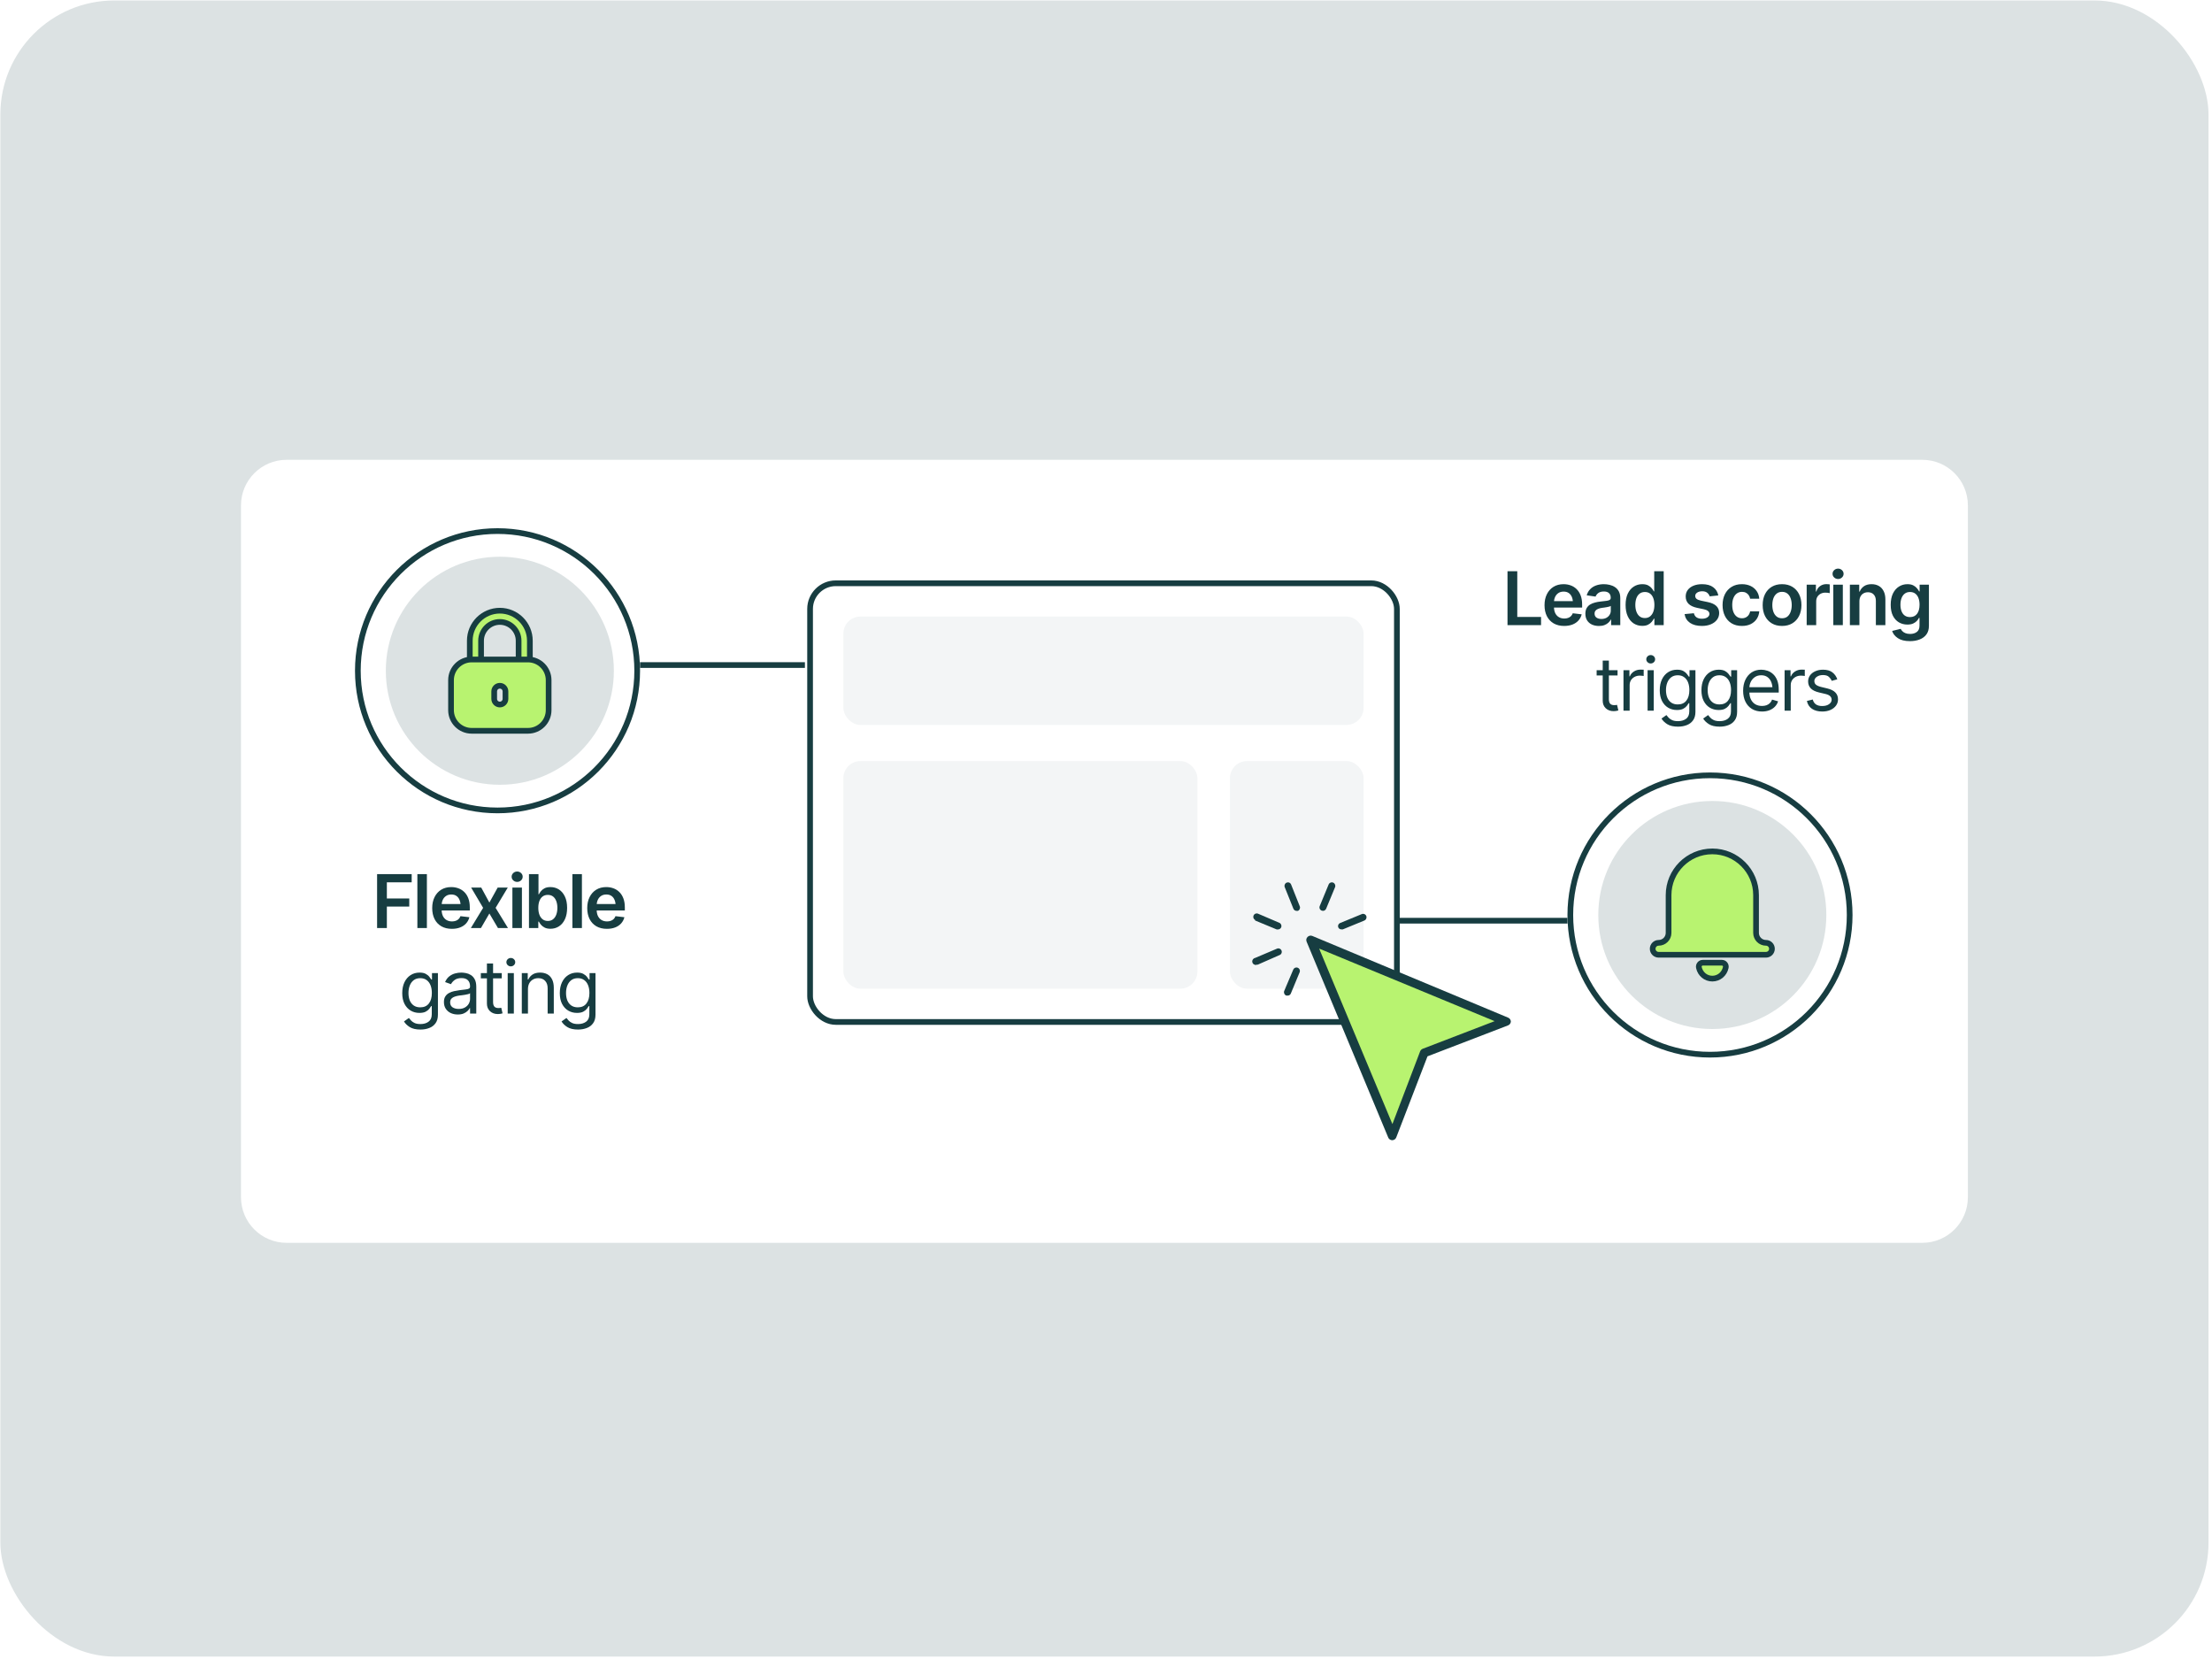 <svg width="388" height="291" viewBox="0 0 388 291" fill="none" xmlns="http://www.w3.org/2000/svg">
<rect x="0.063" y="0.081" width="387.324" height="290.493" rx="20" fill="#DCE2E3"/>
<g filter="url(#filter0_d_3117_128)">
<path d="M42.27 84.654C42.27 80.236 45.851 76.654 50.27 76.654H337.18C341.598 76.654 345.18 80.236 345.18 84.654V206.001C345.18 210.42 341.598 214.001 337.18 214.001H50.27C45.851 214.001 42.27 210.42 42.27 206.001V84.654Z" fill="white"/>
</g>
<rect x="142.094" y="102.311" width="102.93" height="76.947" rx="4.5" fill="white" stroke="#173D41"/>
<rect x="147.93" y="133.497" width="62.104" height="39.924" rx="3" fill="#F3F5F6"/>
<rect x="215.738" y="133.497" width="23.448" height="39.924" rx="3" fill="#F3F5F6"/>
<rect x="147.93" y="108.148" width="91.255" height="19.012" rx="3" fill="#F3F5F6"/>
<path d="M220.156 161.461L223.938 163.029C224.014 163.043 224.092 163.043 224.168 163.029C224.415 163.031 224.638 162.882 224.729 162.654C224.855 162.345 224.707 161.991 224.401 161.863L220.617 160.245C220.317 160.155 219.997 160.304 219.878 160.594C219.759 160.884 219.878 161.217 220.156 161.364L220.156 161.461Z" fill="#173D41"/>
<path d="M220.388 169.208C220.464 169.22 220.542 169.22 220.618 169.208L224.403 167.542C224.567 167.493 224.702 167.376 224.773 167.222C224.847 167.065 224.852 166.887 224.788 166.728C224.721 166.571 224.593 166.447 224.431 166.388C224.27 166.331 224.091 166.343 223.939 166.424L220.158 168.029C219.82 168.094 219.599 168.417 219.663 168.752C219.728 169.089 220.053 169.31 220.388 169.246L220.388 169.208Z" fill="#173D41"/>
<path d="M225.63 174.634C225.706 174.645 225.785 174.645 225.861 174.634C226.106 174.641 226.329 174.496 226.421 174.268L227.989 170.486C228.08 170.187 227.93 169.866 227.64 169.747C227.35 169.626 227.018 169.747 226.87 170.023L225.253 173.831C225.139 174.156 225.305 174.512 225.63 174.634Z" fill="#173D41"/>
<path d="M235.311 163.018C235.387 163.03 235.465 163.03 235.544 163.018L239.326 161.462C239.632 161.334 239.779 160.98 239.654 160.671C239.594 160.521 239.478 160.403 239.328 160.341C239.178 160.279 239.012 160.279 238.862 160.343L235.081 161.899C234.931 161.959 234.81 162.077 234.748 162.225C234.686 162.374 234.689 162.543 234.753 162.69C234.855 162.904 235.076 163.032 235.311 163.018Z" fill="#173D41"/>
<path d="M232.052 159.771C232.297 159.771 232.518 159.621 232.613 159.395L234.181 155.613V155.611C234.299 155.302 234.154 154.955 233.853 154.82C233.703 154.756 233.532 154.756 233.382 154.818C233.23 154.879 233.112 154.998 233.05 155.15L231.494 158.92C231.427 159.07 231.427 159.238 231.489 159.39C231.551 159.54 231.67 159.661 231.822 159.723C231.895 159.749 231.974 159.766 232.052 159.771Z" fill="#173D41"/>
<path d="M226.87 159.395C226.963 159.621 227.184 159.771 227.429 159.771C227.507 159.782 227.585 159.782 227.661 159.771C227.97 159.638 228.115 159.281 227.989 158.968L226.469 155.15C226.41 155.001 226.293 154.879 226.143 154.818C225.994 154.756 225.828 154.758 225.678 154.82C225.376 154.955 225.231 155.302 225.35 155.611L226.87 159.395Z" fill="#173D41"/>
<path d="M244.285 198.911L230.525 165.809L263.827 179.169L249.769 184.852L244.285 198.911Z" fill="#B8F370"/>
<path d="M229.356 164.344C229.134 164.561 229.068 164.888 229.188 165.174L243.502 199.523H243.499C243.619 199.812 243.896 199.998 244.208 200.001C244.521 199.998 244.803 199.803 244.914 199.508L250.394 185.289L264.491 179.872C264.773 179.776 264.977 179.524 265.014 179.226C265.02 178.911 264.83 178.622 264.536 178.502L230.204 164.177C229.913 164.05 229.576 164.116 229.356 164.344ZM262.167 179.117L249.55 183.965H249.547C249.345 184.047 249.183 184.209 249.102 184.41L244.238 197.17L231.389 166.391L262.167 179.117Z" fill="#173D41"/>
<circle cx="87.676" cy="117.654" r="20" fill="#DCE2E3"/>
<path d="M91.955 117.653C91.41 117.653 90.968 117.211 90.968 116.666V112.386C90.968 110.571 89.49 109.094 87.675 109.094C85.86 109.094 84.382 110.571 84.382 112.386V116.666C84.382 117.211 83.94 117.653 83.395 117.653C82.85 117.653 82.407 117.211 82.407 116.666V112.386C82.407 109.481 84.77 107.118 87.675 107.118C90.58 107.118 92.943 109.481 92.943 112.386V116.666C92.943 117.211 92.501 117.653 91.955 117.653Z" fill="#B8F370" stroke="#173D41"/>
<path d="M92.613 115.678H82.735C80.737 115.678 79.113 117.301 79.113 119.299V124.567C79.113 126.565 80.737 128.188 82.735 128.188H92.613C94.611 128.188 96.234 126.565 96.234 124.567V119.299C96.234 117.301 94.611 115.678 92.613 115.678ZM88.662 122.591C88.662 123.137 88.219 123.579 87.674 123.579C87.129 123.579 86.686 123.137 86.686 122.591V121.275C86.686 120.729 87.129 120.287 87.674 120.287C88.219 120.287 88.662 120.729 88.662 121.275V122.591Z" fill="#B8F370" stroke="#173D41"/>
<circle cx="300.352" cy="160.497" r="20" fill="#DCE2E3"/>
<circle cx="87.269" cy="117.654" r="24.5" stroke="#173D41"/>
<circle cx="299.945" cy="160.497" r="24.5" transform="rotate(-180 299.945 160.497)" stroke="#173D41"/>
<line x1="112.27" y1="116.654" x2="141.188" y2="116.654" stroke="#173D41"/>
<line x1="274.945" y1="161.497" x2="245.117" y2="161.497" stroke="#173D41"/>
<path d="M66.144 162.785V153.327H72.213V154.761H67.858V157.599H71.788V159.014H67.858V162.785H66.144ZM74.879 153.327V162.785H73.21V153.327H74.879ZM79.259 162.924C78.548 162.924 77.934 162.776 77.418 162.48C76.902 162.18 76.504 161.756 76.225 161.21C75.95 160.665 75.812 160.021 75.812 159.281C75.812 158.549 75.95 157.908 76.225 157.357C76.5 156.803 76.887 156.371 77.386 156.062C77.886 155.754 78.474 155.599 79.151 155.599C79.587 155.599 79.999 155.669 80.389 155.809C80.782 155.948 81.129 156.164 81.43 156.456C81.734 156.748 81.974 157.12 82.147 157.573C82.32 158.022 82.407 158.557 82.407 159.179V159.7H76.593V158.576H81.576L80.795 158.906C80.795 158.504 80.734 158.155 80.611 157.859C80.488 157.558 80.306 157.324 80.065 157.154C79.824 156.985 79.523 156.9 79.164 156.9C78.804 156.9 78.497 156.985 78.243 157.154C77.989 157.324 77.797 157.552 77.665 157.84C77.534 158.123 77.469 158.441 77.469 158.792V159.573C77.469 160.004 77.543 160.375 77.691 160.684C77.843 160.988 78.055 161.221 78.326 161.382C78.601 161.543 78.92 161.623 79.284 161.623C79.521 161.623 79.737 161.589 79.932 161.521C80.13 161.454 80.3 161.352 80.439 161.217C80.583 161.077 80.693 160.906 80.769 160.703L82.331 160.887C82.23 161.297 82.041 161.657 81.766 161.966C81.495 162.271 81.146 162.507 80.719 162.677C80.296 162.842 79.809 162.924 79.259 162.924ZM84.413 155.688L85.841 158.316L87.295 155.688H89.066L86.933 159.243L89.104 162.785H87.346L85.841 160.233L84.362 162.785H82.591L84.743 159.243L82.642 155.688H84.413ZM89.878 162.785V155.688H91.548V162.785H89.878ZM90.716 154.691C90.45 154.691 90.221 154.603 90.031 154.425C89.84 154.247 89.745 154.033 89.745 153.784C89.745 153.53 89.84 153.314 90.031 153.136C90.221 152.958 90.45 152.87 90.716 152.87C90.979 152.87 91.205 152.958 91.395 153.136C91.586 153.314 91.681 153.528 91.681 153.777C91.681 154.031 91.586 154.247 91.395 154.425C91.205 154.603 90.979 154.691 90.716 154.691ZM96.55 162.912C96.148 162.912 95.811 162.844 95.54 162.708C95.274 162.569 95.058 162.404 94.893 162.213C94.732 162.019 94.609 161.835 94.525 161.661H94.423V162.785H92.786V153.327H94.455V156.862H94.525C94.609 156.693 94.73 156.511 94.887 156.316C95.043 156.118 95.255 155.948 95.522 155.809C95.792 155.669 96.137 155.599 96.556 155.599C97.102 155.599 97.595 155.739 98.035 156.018C98.475 156.297 98.824 156.708 99.082 157.25C99.345 157.791 99.476 158.458 99.476 159.249C99.476 160.028 99.349 160.69 99.095 161.236C98.841 161.782 98.492 162.199 98.048 162.486C97.608 162.77 97.108 162.912 96.55 162.912ZM96.093 161.541C96.461 161.541 96.768 161.441 97.013 161.242C97.263 161.043 97.451 160.77 97.578 160.423C97.705 160.076 97.769 159.683 97.769 159.243C97.769 158.803 97.705 158.411 97.578 158.068C97.451 157.726 97.265 157.457 97.019 157.262C96.774 157.068 96.465 156.97 96.093 156.97C95.733 156.97 95.428 157.063 95.179 157.25C94.933 157.436 94.745 157.7 94.614 158.043C94.487 158.382 94.423 158.781 94.423 159.243C94.423 159.7 94.487 160.102 94.614 160.449C94.745 160.792 94.935 161.06 95.185 161.255C95.435 161.445 95.737 161.541 96.093 161.541ZM102.072 153.327V162.785H100.403V153.327H102.072ZM106.452 162.924C105.741 162.924 105.128 162.776 104.611 162.48C104.095 162.18 103.697 161.756 103.418 161.21C103.143 160.665 103.005 160.021 103.005 159.281C103.005 158.549 103.143 157.908 103.418 157.357C103.693 156.803 104.08 156.371 104.58 156.062C105.079 155.754 105.667 155.599 106.344 155.599C106.78 155.599 107.193 155.669 107.582 155.809C107.976 155.948 108.323 156.164 108.623 156.456C108.928 156.748 109.167 157.12 109.34 157.573C109.514 158.022 109.601 158.557 109.601 159.179V159.7H103.786V158.576H108.769L107.988 158.906C107.988 158.504 107.927 158.155 107.804 157.859C107.681 157.558 107.5 157.324 107.258 157.154C107.017 156.985 106.717 156.9 106.357 156.9C105.997 156.9 105.69 156.985 105.437 157.154C105.183 157.324 104.99 157.552 104.859 157.84C104.728 158.123 104.662 158.441 104.662 158.792V159.573C104.662 160.004 104.736 160.375 104.884 160.684C105.037 160.988 105.248 161.221 105.519 161.382C105.794 161.543 106.114 161.623 106.478 161.623C106.715 161.623 106.93 161.589 107.125 161.521C107.324 161.454 107.493 161.352 107.633 161.217C107.777 161.077 107.887 160.906 107.963 160.703L109.524 160.887C109.423 161.297 109.235 161.657 108.959 161.966C108.689 162.271 108.34 162.507 107.912 162.677C107.489 162.842 107.002 162.924 106.452 162.924ZM73.755 180.59C72.964 180.59 72.338 180.446 71.876 180.159C71.419 179.871 71.081 179.541 70.861 179.168L71.724 178.559C71.822 178.69 71.946 178.838 72.099 179.003C72.251 179.173 72.458 179.319 72.721 179.441C72.983 179.564 73.328 179.625 73.755 179.625C74.327 179.625 74.799 179.488 75.171 179.213C75.547 178.938 75.736 178.504 75.736 177.912V176.477H75.634C75.558 176.604 75.446 176.763 75.298 176.953C75.154 177.139 74.945 177.306 74.669 177.455C74.399 177.598 74.03 177.67 73.565 177.67C72.994 177.67 72.482 177.535 72.029 177.264C71.576 176.993 71.216 176.6 70.95 176.083C70.687 175.567 70.556 174.941 70.556 174.205C70.556 173.477 70.683 172.844 70.937 172.307C71.195 171.765 71.553 171.346 72.01 171.05C72.467 170.749 72.994 170.599 73.59 170.599C74.052 170.599 74.418 170.675 74.689 170.828C74.963 170.98 75.173 171.153 75.317 171.348C75.465 171.539 75.579 171.695 75.66 171.818H75.774V170.688H76.815V177.988C76.815 178.597 76.677 179.092 76.402 179.473C76.132 179.858 75.763 180.14 75.298 180.317C74.837 180.499 74.322 180.59 73.755 180.59ZM73.717 176.693C74.373 176.693 74.875 176.471 75.222 176.026C75.573 175.582 75.749 174.966 75.749 174.179C75.749 173.667 75.672 173.216 75.52 172.827C75.368 172.438 75.139 172.133 74.835 171.913C74.534 171.689 74.162 171.577 73.717 171.577C73.256 171.577 72.871 171.695 72.562 171.932C72.257 172.165 72.029 172.478 71.876 172.872C71.724 173.265 71.648 173.701 71.648 174.179C71.648 174.67 71.724 175.106 71.876 175.487C72.033 175.863 72.266 176.16 72.575 176.375C72.884 176.587 73.264 176.693 73.717 176.693ZM80.293 177.95C79.845 177.95 79.436 177.865 79.068 177.696C78.7 177.522 78.408 177.273 78.192 176.947C77.977 176.621 77.869 176.227 77.869 175.766C77.869 175.36 77.949 175.032 78.11 174.782C78.271 174.528 78.484 174.329 78.751 174.186C79.022 174.037 79.318 173.927 79.64 173.855C79.966 173.784 80.293 173.726 80.624 173.684C81.055 173.629 81.404 173.587 81.671 173.557C81.942 173.528 82.138 173.477 82.261 173.405C82.388 173.333 82.452 173.21 82.452 173.037V172.999C82.452 172.546 82.327 172.194 82.077 171.945C81.832 171.691 81.457 171.564 80.954 171.564C80.437 171.564 80.031 171.678 79.735 171.907C79.439 172.131 79.231 172.372 79.113 172.63L78.072 172.262C78.258 171.831 78.505 171.494 78.814 171.253C79.128 171.012 79.466 170.842 79.83 170.745C80.198 170.648 80.56 170.599 80.915 170.599C81.144 170.599 81.406 170.627 81.703 170.682C81.999 170.732 82.287 170.842 82.566 171.012C82.849 171.177 83.082 171.429 83.264 171.767C83.45 172.101 83.543 172.55 83.543 173.113V177.785H82.452V176.82H82.401C82.329 176.972 82.206 177.137 82.033 177.315C81.859 177.488 81.629 177.639 81.341 177.766C81.057 177.888 80.708 177.95 80.293 177.95ZM80.459 176.972C80.89 176.972 81.254 176.888 81.55 176.718C81.847 176.549 82.071 176.331 82.223 176.064C82.376 175.794 82.452 175.512 82.452 175.22V174.217C82.405 174.272 82.303 174.323 82.147 174.37C81.995 174.412 81.817 174.45 81.614 174.484C81.415 174.518 81.22 174.547 81.03 174.573C80.839 174.594 80.687 174.611 80.573 174.624C80.289 174.662 80.025 174.723 79.779 174.808C79.534 174.888 79.335 175.009 79.183 175.169C79.034 175.33 78.96 175.55 78.96 175.83C78.96 176.206 79.1 176.492 79.379 176.687C79.663 176.877 80.023 176.972 80.459 176.972ZM88.012 170.688V171.615H84.343V170.688H88.012ZM85.41 169H86.489V175.753C86.489 176.122 86.565 176.392 86.717 176.566C86.87 176.735 87.111 176.82 87.441 176.82C87.513 176.82 87.587 176.816 87.663 176.807C87.743 176.799 87.83 176.786 87.923 176.769L88.152 177.747C88.05 177.785 87.925 177.814 87.777 177.835C87.633 177.861 87.487 177.874 87.339 177.874C86.768 177.874 86.303 177.704 85.943 177.366C85.587 177.027 85.41 176.587 85.41 176.045V169ZM89.053 177.785V170.688H90.132V177.785H89.053ZM89.599 169.507C89.388 169.507 89.206 169.435 89.053 169.292C88.901 169.148 88.825 168.974 88.825 168.771C88.825 168.568 88.901 168.394 89.053 168.25C89.206 168.107 89.388 168.035 89.599 168.035C89.811 168.035 89.993 168.107 90.145 168.25C90.297 168.394 90.374 168.568 90.374 168.771C90.374 168.974 90.297 169.148 90.145 169.292C89.993 169.435 89.811 169.507 89.599 169.507ZM92.608 173.519V177.785H91.529V170.688H92.57V171.805H92.671C92.836 171.441 93.088 171.149 93.427 170.929C93.765 170.709 94.203 170.599 94.741 170.599C95.219 170.599 95.638 170.696 95.998 170.891C96.357 171.086 96.637 171.382 96.835 171.78C97.039 172.173 97.14 172.673 97.14 173.278V177.785H96.061V173.354C96.061 172.8 95.915 172.366 95.623 172.053C95.331 171.735 94.933 171.577 94.43 171.577C94.083 171.577 93.772 171.653 93.497 171.805C93.222 171.958 93.004 172.178 92.843 172.465C92.686 172.753 92.608 173.104 92.608 173.519ZM101.393 180.59C100.602 180.59 99.975 180.446 99.514 180.159C99.057 179.871 98.719 179.541 98.499 179.168L99.362 178.559C99.459 178.69 99.584 178.838 99.736 179.003C99.889 179.173 100.096 179.319 100.358 179.441C100.621 179.564 100.966 179.625 101.393 179.625C101.964 179.625 102.436 179.488 102.809 179.213C103.185 178.938 103.374 178.504 103.374 177.912V176.477H103.272C103.196 176.604 103.084 176.763 102.936 176.953C102.792 177.139 102.582 177.306 102.307 177.455C102.036 177.598 101.668 177.67 101.203 177.67C100.631 177.67 100.119 177.535 99.666 177.264C99.214 176.993 98.854 176.6 98.587 176.083C98.325 175.567 98.194 174.941 98.194 174.205C98.194 173.477 98.321 172.844 98.575 172.307C98.833 171.765 99.19 171.346 99.647 171.05C100.104 170.749 100.631 170.599 101.228 170.599C101.689 170.599 102.055 170.675 102.326 170.828C102.601 170.98 102.811 171.153 102.955 171.348C103.103 171.539 103.217 171.695 103.297 171.818H103.412V170.688H104.453V177.988C104.453 178.597 104.315 179.092 104.04 179.473C103.769 179.858 103.401 180.14 102.936 180.317C102.474 180.499 101.96 180.59 101.393 180.59ZM101.355 176.693C102.011 176.693 102.512 176.471 102.859 176.026C103.211 175.582 103.386 174.966 103.386 174.179C103.386 173.667 103.31 173.216 103.158 172.827C103.005 172.438 102.777 172.133 102.472 171.913C102.172 171.689 101.799 171.577 101.355 171.577C100.894 171.577 100.509 171.695 100.2 171.932C99.895 172.165 99.666 172.478 99.514 172.872C99.362 173.265 99.286 173.701 99.286 174.179C99.286 174.67 99.362 175.106 99.514 175.487C99.671 175.863 99.903 176.16 100.212 176.375C100.521 176.587 100.902 176.693 101.355 176.693Z" fill="#173D41"/>
<path d="M264.427 109.654V100.196H266.141V108.22H270.312V109.654H264.427ZM274.368 109.794C273.657 109.794 273.043 109.646 272.527 109.35C272.011 109.049 271.613 108.626 271.333 108.08C271.058 107.534 270.921 106.891 270.921 106.15C270.921 105.418 271.058 104.777 271.333 104.227C271.609 103.673 271.996 103.241 272.495 102.932C272.994 102.623 273.583 102.469 274.26 102.469C274.696 102.469 275.108 102.539 275.498 102.678C275.891 102.818 276.238 103.034 276.539 103.326C276.843 103.618 277.082 103.99 277.256 104.443C277.429 104.891 277.516 105.427 277.516 106.049V106.569H271.702V105.446H276.685L275.904 105.776C275.904 105.374 275.842 105.025 275.72 104.729C275.597 104.428 275.415 104.193 275.174 104.024C274.933 103.855 274.632 103.77 274.272 103.77C273.913 103.77 273.606 103.855 273.352 104.024C273.098 104.193 272.906 104.422 272.774 104.709C272.643 104.993 272.578 105.31 272.578 105.662V106.442C272.578 106.874 272.652 107.244 272.8 107.553C272.952 107.858 273.164 108.091 273.435 108.251C273.71 108.412 274.029 108.493 274.393 108.493C274.63 108.493 274.846 108.459 275.041 108.391C275.239 108.323 275.409 108.222 275.548 108.086C275.692 107.947 275.802 107.775 275.878 107.572L277.44 107.756C277.338 108.167 277.15 108.527 276.875 108.835C276.604 109.14 276.255 109.377 275.828 109.546C275.404 109.711 274.918 109.794 274.368 109.794ZM280.468 109.8C280.015 109.8 279.609 109.72 279.249 109.559C278.889 109.394 278.606 109.153 278.398 108.835C278.191 108.518 278.087 108.127 278.087 107.661C278.087 107.263 278.161 106.933 278.31 106.671C278.458 106.409 278.659 106.199 278.913 106.042C279.171 105.886 279.461 105.767 279.782 105.687C280.104 105.602 280.436 105.543 280.779 105.509C281.198 105.463 281.536 105.423 281.794 105.389C282.053 105.355 282.239 105.3 282.353 105.224C282.472 105.147 282.531 105.029 282.531 104.868V104.836C282.531 104.494 282.429 104.227 282.226 104.037C282.023 103.846 281.727 103.751 281.337 103.751C280.927 103.751 280.601 103.84 280.36 104.018C280.123 104.195 279.962 104.405 279.877 104.646L278.322 104.424C278.445 103.992 278.648 103.632 278.932 103.345C279.215 103.053 279.56 102.835 279.966 102.691C280.377 102.543 280.83 102.469 281.325 102.469C281.663 102.469 282.002 102.509 282.34 102.589C282.679 102.666 282.99 102.797 283.273 102.983C283.557 103.169 283.783 103.419 283.953 103.732C284.122 104.045 284.207 104.437 284.207 104.906V109.654H282.601V108.677H282.55C282.448 108.871 282.304 109.056 282.118 109.229C281.936 109.398 281.708 109.536 281.433 109.642C281.162 109.747 280.84 109.8 280.468 109.8ZM280.893 108.569C281.232 108.569 281.524 108.503 281.769 108.372C282.014 108.237 282.205 108.059 282.34 107.839C282.476 107.615 282.543 107.371 282.543 107.109V106.277C282.488 106.32 282.4 106.36 282.277 106.398C282.154 106.432 282.014 106.464 281.858 106.493C281.701 106.523 281.547 106.548 281.395 106.569C281.246 106.59 281.117 106.607 281.007 106.62C280.758 106.654 280.533 106.711 280.334 106.792C280.14 106.868 279.985 106.973 279.871 107.109C279.757 107.244 279.7 107.42 279.7 107.636C279.7 107.945 279.812 108.177 280.036 108.334C280.26 108.491 280.546 108.569 280.893 108.569ZM288.06 109.781C287.505 109.781 287.006 109.639 286.562 109.356C286.121 109.068 285.774 108.651 285.521 108.105C285.267 107.56 285.14 106.897 285.14 106.119C285.14 105.327 285.269 104.661 285.527 104.119C285.789 103.577 286.14 103.167 286.581 102.888C287.021 102.608 287.514 102.469 288.06 102.469C288.479 102.469 288.821 102.539 289.088 102.678C289.354 102.818 289.566 102.987 289.723 103.186C289.883 103.381 290.006 103.563 290.091 103.732H290.161V100.196H291.824V109.654H290.192V108.531H290.091C290.002 108.704 289.877 108.888 289.716 109.083C289.556 109.273 289.342 109.438 289.075 109.578C288.809 109.714 288.47 109.781 288.06 109.781ZM288.523 108.41C288.878 108.41 289.179 108.315 289.424 108.125C289.674 107.93 289.864 107.661 289.996 107.318C290.127 106.971 290.192 106.569 290.192 106.112C290.192 105.651 290.127 105.251 289.996 104.913C289.869 104.57 289.68 104.305 289.431 104.119C289.185 103.933 288.883 103.84 288.523 103.84C288.155 103.84 287.846 103.937 287.596 104.132C287.347 104.326 287.158 104.595 287.031 104.938C286.909 105.281 286.847 105.672 286.847 106.112C286.847 106.552 286.911 106.946 287.038 107.293C287.165 107.64 287.351 107.913 287.596 108.112C287.846 108.311 288.155 108.41 288.523 108.41ZM301.402 104.443L299.885 104.602C299.822 104.369 299.684 104.164 299.473 103.986C299.261 103.804 298.963 103.713 298.578 103.713C298.231 103.713 297.939 103.789 297.702 103.941C297.469 104.094 297.353 104.288 297.353 104.525C297.353 104.733 297.429 104.904 297.581 105.04C297.738 105.171 297.996 105.277 298.355 105.357L299.568 105.611C300.232 105.75 300.729 105.979 301.06 106.296C301.39 106.614 301.555 107.024 301.555 107.528C301.555 107.972 301.426 108.366 301.167 108.708C300.909 109.051 300.552 109.318 300.095 109.508C299.642 109.699 299.119 109.794 298.527 109.794C297.659 109.794 296.961 109.612 296.432 109.248C295.907 108.88 295.592 108.37 295.486 107.718L297.118 107.566C297.19 107.883 297.346 108.125 297.587 108.29C297.833 108.45 298.146 108.531 298.527 108.531C298.925 108.531 299.244 108.45 299.485 108.29C299.727 108.125 299.847 107.924 299.847 107.687C299.847 107.289 299.53 107.018 298.895 106.874L297.683 106.62C297.001 106.472 296.498 106.233 296.172 105.903C295.846 105.569 295.683 105.143 295.683 104.627C295.683 104.187 295.804 103.806 296.045 103.484C296.286 103.163 296.623 102.913 297.054 102.735C297.486 102.558 297.985 102.469 298.552 102.469C299.386 102.469 300.04 102.649 300.514 103.008C300.992 103.364 301.288 103.842 301.402 104.443ZM305.547 109.794C304.841 109.794 304.233 109.639 303.726 109.331C303.218 109.017 302.828 108.586 302.558 108.036C302.287 107.486 302.151 106.853 302.151 106.138C302.151 105.414 302.289 104.777 302.564 104.227C302.839 103.677 303.23 103.247 303.738 102.938C304.246 102.625 304.845 102.469 305.535 102.469C306.114 102.469 306.626 102.575 307.071 102.786C307.515 102.998 307.868 103.296 308.131 103.681C308.397 104.062 308.55 104.508 308.588 105.021H306.988C306.946 104.792 306.863 104.587 306.741 104.405C306.618 104.223 306.457 104.079 306.258 103.973C306.064 103.867 305.831 103.814 305.56 103.814C305.217 103.814 304.917 103.908 304.659 104.094C304.405 104.276 304.206 104.538 304.062 104.881C303.918 105.224 303.846 105.634 303.846 106.112C303.846 106.595 303.916 107.012 304.056 107.363C304.195 107.71 304.394 107.979 304.652 108.169C304.91 108.355 305.213 108.448 305.56 108.448C305.928 108.448 306.239 108.34 306.493 108.125C306.751 107.909 306.916 107.61 306.988 107.229H308.588C308.55 107.733 308.402 108.177 308.144 108.562C307.885 108.948 307.536 109.25 307.096 109.47C306.656 109.686 306.14 109.794 305.547 109.794ZM312.581 109.794C311.887 109.794 311.286 109.642 310.778 109.337C310.27 109.032 309.876 108.605 309.597 108.055C309.322 107.505 309.185 106.866 309.185 106.138C309.185 105.406 309.322 104.764 309.597 104.214C309.876 103.66 310.27 103.23 310.778 102.926C311.286 102.621 311.887 102.469 312.581 102.469C313.275 102.469 313.875 102.621 314.383 102.926C314.891 103.23 315.285 103.66 315.564 104.214C315.843 104.764 315.983 105.406 315.983 106.138C315.983 106.866 315.843 107.505 315.564 108.055C315.285 108.605 314.891 109.032 314.383 109.337C313.875 109.642 313.275 109.794 312.581 109.794ZM312.581 108.448C312.966 108.448 313.283 108.347 313.533 108.144C313.782 107.936 313.969 107.657 314.091 107.306C314.218 106.954 314.282 106.565 314.282 106.138C314.282 105.702 314.218 105.308 314.091 104.957C313.969 104.606 313.782 104.329 313.533 104.125C313.283 103.918 312.966 103.814 312.581 103.814C312.204 103.814 311.889 103.918 311.635 104.125C311.381 104.329 311.19 104.606 311.063 104.957C310.941 105.308 310.879 105.702 310.879 106.138C310.879 106.565 310.941 106.954 311.063 107.306C311.19 107.657 311.381 107.936 311.635 108.144C311.889 108.347 312.204 108.448 312.581 108.448ZM316.903 109.654V102.558H318.522V103.751H318.598C318.725 103.336 318.947 103.019 319.265 102.799C319.582 102.575 319.944 102.462 320.35 102.462C320.439 102.462 320.541 102.467 320.655 102.475C320.773 102.484 320.871 102.494 320.947 102.507V104.043C320.875 104.018 320.763 103.996 320.61 103.979C320.458 103.963 320.312 103.954 320.172 103.954C319.863 103.954 319.588 104.02 319.347 104.151C319.106 104.282 318.916 104.462 318.776 104.69C318.64 104.919 318.573 105.186 318.573 105.49V109.654H316.903ZM321.575 109.654V102.558H323.245V109.654H321.575ZM322.413 101.561C322.146 101.561 321.918 101.472 321.728 101.294C321.537 101.117 321.442 100.903 321.442 100.653C321.442 100.399 321.537 100.184 321.728 100.006C321.918 99.828 322.146 99.739 322.413 99.739C322.675 99.739 322.902 99.828 323.092 100.006C323.283 100.184 323.378 100.397 323.378 100.647C323.378 100.901 323.283 101.117 323.092 101.294C322.902 101.472 322.675 101.561 322.413 101.561ZM326.152 105.503V109.654H324.482V102.558H326.12V103.77H326.203C326.363 103.372 326.615 103.057 326.958 102.824C327.305 102.587 327.745 102.469 328.278 102.469C328.769 102.469 329.197 102.572 329.561 102.78C329.924 102.987 330.206 103.292 330.405 103.694C330.608 104.092 330.709 104.574 330.709 105.141V109.654H329.04V105.401C329.04 104.927 328.917 104.557 328.672 104.291C328.426 104.02 328.088 103.884 327.656 103.884C327.364 103.884 327.104 103.948 326.875 104.075C326.651 104.202 326.473 104.386 326.342 104.627C326.215 104.864 326.152 105.156 326.152 105.503ZM335.02 112.46C334.118 112.46 333.409 112.284 332.893 111.933C332.377 111.586 332.045 111.165 331.896 110.67L333.395 110.302C333.462 110.441 333.562 110.579 333.693 110.714C333.824 110.854 334 110.968 334.22 111.057C334.44 111.15 334.717 111.197 335.051 111.197C335.525 111.197 335.917 111.08 336.226 110.848C336.539 110.619 336.695 110.245 336.695 109.724V108.385H336.6C336.52 108.554 336.397 108.73 336.232 108.912C336.067 109.089 335.849 109.242 335.578 109.369C335.312 109.491 334.973 109.553 334.562 109.553C334.021 109.553 333.528 109.424 333.083 109.166C332.643 108.907 332.292 108.522 332.03 108.01C331.772 107.498 331.643 106.857 331.643 106.087C331.643 105.308 331.772 104.65 332.03 104.113C332.292 103.575 332.646 103.167 333.09 102.888C333.534 102.608 334.029 102.469 334.575 102.469C334.99 102.469 335.333 102.539 335.604 102.678C335.874 102.818 336.09 102.987 336.251 103.186C336.412 103.381 336.537 103.563 336.625 103.732H336.714V102.558H338.346V109.769C338.346 110.374 338.202 110.875 337.914 111.273C337.626 111.671 337.231 111.967 336.727 112.162C336.228 112.361 335.659 112.46 335.02 112.46ZM335.032 108.239C335.565 108.239 335.976 108.048 336.264 107.667C336.556 107.282 336.702 106.751 336.702 106.074C336.702 105.626 336.638 105.234 336.511 104.9C336.384 104.566 336.196 104.305 335.946 104.119C335.697 103.933 335.392 103.84 335.032 103.84C334.66 103.84 334.349 103.937 334.099 104.132C333.849 104.326 333.661 104.593 333.534 104.932C333.411 105.266 333.35 105.647 333.35 106.074C333.35 106.506 333.414 106.885 333.541 107.21C333.667 107.536 333.856 107.79 334.105 107.972C334.359 108.15 334.668 108.239 335.032 108.239ZM283.73 117.558V118.484H280.062V117.558H283.73ZM281.128 115.869H282.207V122.623C282.207 122.991 282.283 123.262 282.436 123.436C282.588 123.605 282.829 123.689 283.159 123.689C283.231 123.689 283.305 123.685 283.381 123.677C283.462 123.668 283.549 123.656 283.642 123.639L283.87 124.616C283.769 124.654 283.644 124.684 283.496 124.705C283.352 124.73 283.206 124.743 283.058 124.743C282.486 124.743 282.021 124.574 281.661 124.235C281.306 123.897 281.128 123.457 281.128 122.915V115.869ZM284.771 124.654V117.558H285.812V118.637H285.889C286.02 118.285 286.255 118.002 286.593 117.786C286.936 117.566 287.319 117.456 287.742 117.456C287.823 117.456 287.922 117.458 288.041 117.462C288.159 117.462 288.25 117.465 288.313 117.469V118.573C288.275 118.565 288.191 118.552 288.06 118.535C287.928 118.518 287.789 118.51 287.641 118.51C287.298 118.51 286.991 118.582 286.72 118.726C286.449 118.869 286.236 119.066 286.079 119.316C285.927 119.566 285.851 119.851 285.851 120.173V124.654H284.771ZM288.999 124.654V117.558H290.078V124.654H288.999ZM289.545 116.377C289.333 116.377 289.151 116.305 288.999 116.161C288.847 116.017 288.771 115.844 288.771 115.641C288.771 115.438 288.847 115.264 288.999 115.12C289.151 114.976 289.333 114.904 289.545 114.904C289.757 114.904 289.938 114.976 290.091 115.12C290.243 115.264 290.319 115.438 290.319 115.641C290.319 115.844 290.243 116.017 290.091 116.161C289.938 116.305 289.757 116.377 289.545 116.377ZM294.331 127.46C293.54 127.46 292.913 127.316 292.452 127.028C291.995 126.741 291.657 126.41 291.437 126.038L292.3 125.429C292.397 125.56 292.522 125.708 292.674 125.873C292.827 126.042 293.034 126.188 293.296 126.311C293.559 126.434 293.904 126.495 294.331 126.495C294.902 126.495 295.374 126.358 295.747 126.083C296.123 125.807 296.312 125.374 296.312 124.781V123.347H296.21C296.134 123.474 296.022 123.632 295.874 123.823C295.73 124.009 295.52 124.176 295.245 124.324C294.974 124.468 294.606 124.54 294.141 124.54C293.569 124.54 293.057 124.405 292.604 124.134C292.152 123.863 291.792 123.469 291.525 122.953C291.263 122.437 291.132 121.811 291.132 121.074C291.132 120.346 291.259 119.714 291.513 119.176C291.771 118.635 292.128 118.216 292.585 117.919C293.042 117.619 293.569 117.469 294.166 117.469C294.627 117.469 294.993 117.545 295.264 117.697C295.539 117.85 295.749 118.023 295.893 118.218C296.041 118.408 296.155 118.565 296.235 118.688H296.35V117.558H297.391V124.857C297.391 125.467 297.253 125.962 296.978 126.343C296.707 126.728 296.339 127.009 295.874 127.187C295.412 127.369 294.898 127.46 294.331 127.46ZM294.293 123.562C294.949 123.562 295.45 123.34 295.797 122.896C296.149 122.452 296.324 121.836 296.324 121.049C296.324 120.537 296.248 120.086 296.096 119.697C295.943 119.307 295.715 119.003 295.41 118.783C295.11 118.558 294.737 118.446 294.293 118.446C293.832 118.446 293.447 118.565 293.138 118.802C292.833 119.035 292.604 119.348 292.452 119.741C292.3 120.135 292.224 120.571 292.224 121.049C292.224 121.54 292.3 121.976 292.452 122.356C292.609 122.733 292.841 123.029 293.15 123.245C293.459 123.457 293.84 123.562 294.293 123.562ZM301.644 127.46C300.852 127.46 300.226 127.316 299.765 127.028C299.308 126.741 298.969 126.41 298.749 126.038L299.612 125.429C299.71 125.56 299.834 125.708 299.987 125.873C300.139 126.042 300.347 126.188 300.609 126.311C300.871 126.434 301.216 126.495 301.644 126.495C302.215 126.495 302.687 126.358 303.059 126.083C303.436 125.807 303.624 125.374 303.624 124.781V123.347H303.522C303.446 123.474 303.334 123.632 303.186 123.823C303.042 124.009 302.833 124.176 302.558 124.324C302.287 124.468 301.919 124.54 301.453 124.54C300.882 124.54 300.37 124.405 299.917 124.134C299.464 123.863 299.104 123.469 298.838 122.953C298.576 122.437 298.444 121.811 298.444 121.074C298.444 120.346 298.571 119.714 298.825 119.176C299.083 118.635 299.441 118.216 299.898 117.919C300.355 117.619 300.882 117.469 301.479 117.469C301.94 117.469 302.306 117.545 302.577 117.697C302.852 117.85 303.061 118.023 303.205 118.218C303.353 118.408 303.467 118.565 303.548 118.688H303.662V117.558H304.703V124.857C304.703 125.467 304.566 125.962 304.291 126.343C304.02 126.728 303.652 127.009 303.186 127.187C302.725 127.369 302.211 127.46 301.644 127.46ZM301.605 123.562C302.261 123.562 302.763 123.34 303.11 122.896C303.461 122.452 303.637 121.836 303.637 121.049C303.637 120.537 303.561 120.086 303.408 119.697C303.256 119.307 303.027 119.003 302.723 118.783C302.422 118.558 302.05 118.446 301.605 118.446C301.144 118.446 300.759 118.565 300.45 118.802C300.146 119.035 299.917 119.348 299.765 119.741C299.612 120.135 299.536 120.571 299.536 121.049C299.536 121.54 299.612 121.976 299.765 122.356C299.921 122.733 300.154 123.029 300.463 123.245C300.772 123.457 301.153 123.562 301.605 123.562ZM309.07 124.807C308.389 124.807 307.799 124.654 307.299 124.35C306.804 124.045 306.423 123.62 306.157 123.074C305.89 122.524 305.757 121.887 305.757 121.163C305.757 120.435 305.888 119.794 306.15 119.24C306.413 118.685 306.781 118.252 307.255 117.938C307.733 117.625 308.292 117.469 308.931 117.469C309.299 117.469 309.665 117.53 310.029 117.653C310.393 117.776 310.723 117.974 311.019 118.25C311.319 118.525 311.559 118.889 311.736 119.341C311.914 119.794 312.003 120.351 312.003 121.011V121.48H306.531V120.541H311.413L310.911 120.896C310.911 120.423 310.837 120.001 310.689 119.633C310.541 119.265 310.319 118.975 310.022 118.764C309.73 118.552 309.367 118.446 308.931 118.446C308.495 118.446 308.12 118.554 307.807 118.77C307.498 118.982 307.261 119.259 307.096 119.602C306.931 119.944 306.849 120.312 306.849 120.706V121.328C306.849 121.866 306.942 122.32 307.128 122.693C307.314 123.065 307.574 123.349 307.909 123.543C308.243 123.734 308.63 123.829 309.07 123.829C309.354 123.829 309.612 123.789 309.845 123.708C310.077 123.624 310.278 123.499 310.448 123.334C310.617 123.165 310.746 122.957 310.835 122.712L311.889 123.017C311.779 123.372 311.592 123.685 311.33 123.956C311.072 124.223 310.75 124.432 310.365 124.584C309.98 124.733 309.549 124.807 309.07 124.807ZM313.031 124.654V117.558H314.072V118.637H314.148C314.28 118.285 314.514 118.002 314.853 117.786C315.196 117.566 315.579 117.456 316.002 117.456C316.082 117.456 316.182 117.458 316.3 117.462C316.419 117.462 316.51 117.465 316.573 117.469V118.573C316.535 118.565 316.451 118.552 316.319 118.535C316.188 118.518 316.049 118.51 315.9 118.51C315.558 118.51 315.251 118.582 314.98 118.726C314.709 118.869 314.495 119.066 314.339 119.316C314.187 119.566 314.11 119.851 314.11 120.173V124.654H313.031ZM322.273 119.157L321.296 119.424C321.203 119.183 321.042 118.954 320.813 118.738C320.589 118.518 320.238 118.408 319.76 118.408C319.328 118.408 318.968 118.51 318.681 118.713C318.393 118.912 318.249 119.161 318.249 119.462C318.249 119.733 318.346 119.949 318.541 120.109C318.74 120.27 319.049 120.401 319.468 120.503L320.521 120.757C321.152 120.909 321.622 121.144 321.931 121.461C322.244 121.779 322.4 122.183 322.4 122.674C322.4 123.08 322.284 123.444 322.051 123.766C321.819 124.087 321.495 124.341 321.08 124.527C320.665 124.714 320.183 124.807 319.633 124.807C318.909 124.807 318.31 124.648 317.836 124.331C317.367 124.013 317.068 123.554 316.941 122.953L317.97 122.699C318.067 123.08 318.253 123.366 318.528 123.556C318.808 123.747 319.172 123.842 319.62 123.842C320.124 123.842 320.526 123.734 320.826 123.518C321.131 123.298 321.283 123.038 321.283 122.737C321.283 122.238 320.932 121.904 320.229 121.734L319.049 121.455C318.397 121.299 317.919 121.059 317.614 120.738C317.31 120.416 317.157 120.012 317.157 119.525C317.157 119.123 317.269 118.768 317.494 118.459C317.722 118.15 318.033 117.909 318.427 117.735C318.82 117.558 319.265 117.469 319.76 117.469C320.466 117.469 321.019 117.625 321.417 117.938C321.819 118.247 322.104 118.654 322.273 119.157Z" fill="#173D41"/>
<path d="M309.766 165.379C308.805 165.379 308.023 164.596 308.023 163.635V157.011C308.023 152.781 304.582 149.34 300.352 149.34C296.121 149.34 292.68 152.781 292.68 157.011V163.635C292.68 164.596 291.898 165.379 290.937 165.379C290.359 165.379 289.891 165.847 289.891 166.425C289.891 167.002 290.359 167.471 290.937 167.471H309.766C310.344 167.471 310.812 167.002 310.812 166.425C310.812 165.847 310.344 165.379 309.766 165.379Z" fill="#B8F370" stroke="#173D41"/>
<path d="M302.026 168.865H298.68C298.469 168.865 298.271 168.96 298.139 169.123C298.006 169.286 297.955 169.501 297.998 169.706C298.239 170.853 299.208 171.655 300.353 171.655C301.499 171.655 302.468 170.853 302.709 169.706C302.752 169.501 302.701 169.286 302.568 169.123C302.436 168.96 302.238 168.865 302.027 168.865H302.026Z" fill="#B8F370" stroke="#173D41"/>
<defs>
<filter id="filter0_d_3117_128" x="22.27" y="60.654" width="342.91" height="177.347" filterUnits="userSpaceOnUse" color-interpolation-filters="sRGB">
<feFlood flood-opacity="0" result="BackgroundImageFix"/>
<feColorMatrix in="SourceAlpha" type="matrix" values="0 0 0 0 0 0 0 0 0 0 0 0 0 0 0 0 0 0 127 0" result="hardAlpha"/>
<feOffset dy="4"/>
<feGaussianBlur stdDeviation="10"/>
<feComposite in2="hardAlpha" operator="out"/>
<feColorMatrix type="matrix" values="0 0 0 0 0 0 0 0 0 0 0 0 0 0 0 0 0 0 0.1 0"/>
<feBlend mode="normal" in2="BackgroundImageFix" result="effect1_dropShadow_3117_128"/>
<feBlend mode="normal" in="SourceGraphic" in2="effect1_dropShadow_3117_128" result="shape"/>
</filter>
</defs>
</svg>
